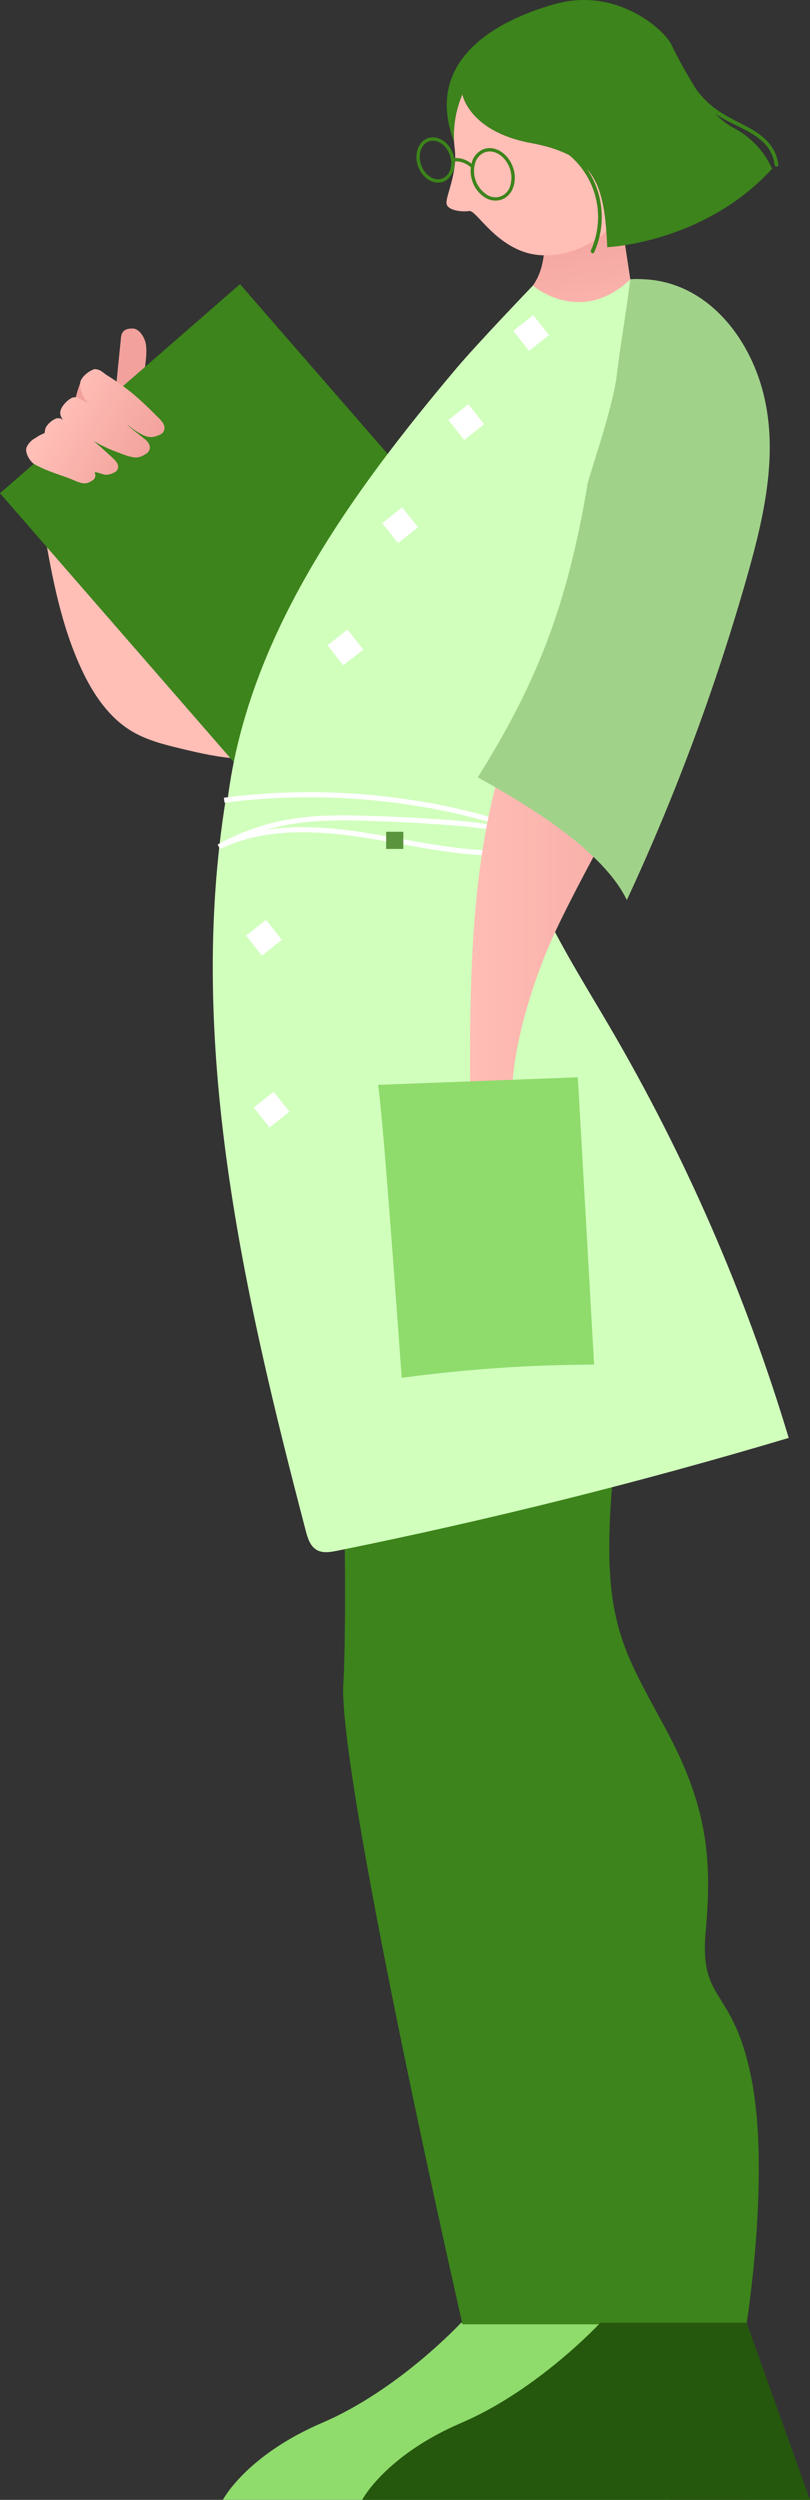 <?xml version="1.0" encoding="UTF-8"?> <svg xmlns="http://www.w3.org/2000/svg" width="429" height="1324" viewBox="0 0 429 1324" fill="none"><rect x="0" y="0" width="429" height="1324" fill="#333333" stroke="none"/> <g clip-path="url(#clip0)"> <path d="M158.714 328.657C147.597 339.998 109.003 361.291 98.056 344.264C87.008 327.078 60.995 276.157 73.46 217.123C75.316 209.054 76.013 200.716 77.165 191.442C77.546 188.368 77.816 183.787 76.913 180.821C76.01 177.861 73.439 174.042 70.343 173.992C68.452 173.995 64.784 173.992 64.122 178.282C63.217 187.362 62.303 196.442 61.397 205.525C56.543 203.756 46.285 193.259 42.768 202.201C36.515 218.1 43.107 215.055 21.305 260.587C18.339 266.781 22.2 274.28 23.362 281.048C27.657 306.053 32.429 331.302 43.109 354.313C49.158 367.344 57.486 379.935 69.816 387.297C77.985 392.172 87.392 394.459 96.639 396.678C116.082 401.344 137.569 405.795 155.245 396.445C154.644 355.878 193.251 324.984 201.286 285.219C187.1 299.695 172.906 314.177 158.714 328.657Z" fill="url(#paint0_linear)"></path> <path d="M274.433 319.889L147.322 430.623L0 261.244L127.111 150.51L274.433 319.889Z" fill="#3C841B"></path> <path d="M346.476 162.227C343.21 157.204 333.677 147.944 333.677 147.944C333.677 147.944 327.083 149.138 324.165 148.585C308.655 145.651 282.269 151.219 282.269 151.219C282.269 151.219 252.903 181.806 241.699 195.105C185.27 262.07 131.157 337 120.501 423.947C168.086 431.412 216.158 435.731 264.309 436.864C290.221 397.894 316.303 358.603 334.135 315.326C351.968 272.05 361.213 223.994 352.066 178.089C350.962 172.552 349.547 166.956 346.476 162.227Z" fill="#D1FFBC"></path> <path d="M321.623 1230.19L355.22 1323.99L118.028 1324C118.028 1324 130.191 1300.52 170.737 1283.13C211.28 1265.74 244.212 1230.18 244.212 1230.18L321.623 1230.19Z" fill="#8FDB6C"></path> <path d="M181.711 894.669C181.88 954.538 244.943 1231.01 244.943 1231.01H324.79C324.79 1231.01 318.832 1152.56 315.445 1101.88C312.016 1051.26 298.333 1061.64 303.65 1022.46C308.949 983.311 304.664 957.972 296.275 916.544C275.876 869.564 274.412 849.338 291.5 741.443C289.183 701.908 289.329 652.338 290.653 616.015C284.168 622.058 265.811 580.323 265.811 580.323C235.323 586.789 204.76 589.779 174.41 589.273C180.321 687.498 184.849 842.594 181.711 894.669Z" fill="#3C841B"></path> <path d="M286.898 114.958C286.898 114.958 292.358 137.206 282.219 151.254C282.219 151.254 307.318 172.962 333.836 147.986L325.119 90.371L286.898 114.958Z" fill="url(#paint1_linear)"></path> <path d="M240.423 74.189C240.442 74.486 240.465 74.706 240.468 74.838C240.457 74.883 240.457 74.925 240.471 74.973C240.542 76.165 240.664 77.375 240.82 78.622C242.499 92.052 235.619 104.535 236.551 108.113C237.484 111.693 245.086 112.304 248.516 111.767C251.945 111.227 260.255 126.855 276.334 133.004C291.424 138.776 310.284 132.734 321.146 122.489C318.996 93.363 311.314 81.339 281.194 75.728C248.312 69.59 244.901 49.923 244.901 49.923C241.604 57.576 240.084 65.864 240.423 74.189Z" fill="#FFBEB6"></path> <path d="M221.37 87.985C219.148 81.622 221.499 74.989 226.613 73.188H226.616C231.732 71.398 237.706 75.118 239.93 81.479C240.185 82.21 240.383 82.957 240.518 83.714C243.868 83.484 247.17 84.567 249.734 86.733C249.827 86.367 249.879 85.991 250.001 85.634C250.933 82.554 253.245 80.083 256.259 78.955C262.18 76.882 269.094 81.201 271.676 88.581C272.91 91.949 272.985 95.635 271.883 99.051C271.12 101.461 269.539 103.524 267.413 104.879C266.849 105.224 266.25 105.507 265.631 105.727C262.572 106.725 259.227 106.238 256.577 104.413C253.59 102.433 251.349 99.504 250.216 96.101C249.371 93.707 249.082 91.16 249.368 88.644C247.027 86.478 243.919 85.342 240.735 85.483C241.188 89.412 239.454 93.278 236.218 95.553C235.736 95.847 235.225 96.091 234.692 96.276C229.574 98.069 223.599 94.348 221.37 87.985ZM257.535 102.912C261.137 105.576 266.221 104.813 268.88 101.207C269.484 100.388 269.929 99.459 270.193 98.476C271.163 95.439 271.094 92.169 269.992 89.179C267.736 82.729 261.841 78.9 256.855 80.65C256.352 80.825 255.872 81.053 255.414 81.333C253.64 82.475 252.321 84.204 251.691 86.219C249.813 92.463 252.17 99.205 257.535 102.912ZM234.099 94.589C238.294 93.114 240.145 87.508 238.244 82.072C236.342 76.638 231.387 73.408 227.203 74.872C223.001 76.344 221.158 81.958 223.059 87.389C224.958 92.828 229.91 96.056 234.099 94.589Z" fill="#3C841B"></path> <path d="M293.918 2.137C326.138 -6.882 351.007 15.049 355.344 23.165C359.468 31.646 364.054 39.892 369.08 47.873C370.328 49.43 371.617 50.956 373 52.404C379.3 59 386.574 62.403 394.46 66.465C403.366 71.049 410.916 76.739 412.243 87.212C412.401 88.504 410.376 88.491 410.217 87.212C408.175 71.067 390.093 68.199 378.884 60.279C381.561 63.115 384.646 65.535 388.036 67.458C397.291 72.163 404.669 79.893 408.938 89.359C373.045 128.756 321.61 130.915 321.61 130.915C320.818 110.98 318.511 97.915 310.728 89.209C319.714 102.3 321.223 119.128 314.711 133.61C314.2 134.81 312.455 133.774 312.958 132.588C320.868 115.072 316.147 94.425 301.412 82.099C295.02 78.979 288.201 76.826 281.178 75.72C248.293 69.587 244.893 49.915 244.893 49.915C241.522 57.822 240.004 66.396 240.465 74.984C224.42 32.589 261.695 11.156 293.918 2.137Z" fill="#3C841B"></path> <path d="M395.403 1230.19L429 1323.99L191.805 1324C191.805 1324 203.968 1300.52 244.514 1283.13C285.057 1265.74 317.989 1230.18 317.989 1230.18L395.403 1230.19Z" fill="#25580D"></path> <path d="M189.705 894.669C195.815 954.538 317.992 1230.19 317.992 1230.19H395.485C395.485 1230.19 407.889 1152.56 398.162 1101.88C388.383 1051.26 370.142 1061.64 373.791 1022.46C377.411 983.311 373.958 955.658 353.041 916.544C325.879 865.761 314.409 854.759 329.17 741.443C334.358 701.606 304.495 556.843 302.8 520.523C292.083 505.329 269.785 507.998 269.785 507.998C227.526 514.464 184.812 517.454 142.068 516.948C159.998 615.168 189.02 842.594 189.705 894.669Z" fill="#3C841B"></path> <path d="M178.517 821.33C174.889 822.064 170.877 822.736 167.684 820.859C164.238 818.841 162.941 814.586 161.932 810.72C128.835 684.294 98.686 552.161 119.614 423.156C170.944 424.408 219.063 426.842 270.392 428.089C276.922 470.182 301.307 506.933 322.82 543.685C362.932 612.204 394.866 685.517 417.724 761.562C338.945 785.074 259.098 805.021 178.517 821.33Z" fill="#D1FFBC"></path> <path d="M280.195 185.826L271.848 175.239L282.425 166.885L290.772 177.469L280.195 185.826Z" fill="white"></path> <path d="M245.83 233.024L237.483 222.437L248.06 214.083L256.407 224.667L245.83 233.024Z" fill="white"></path> <path d="M210.795 287.642L202.446 277.058L213.022 268.7L221.372 279.287L210.795 287.642Z" fill="white"></path> <path d="M181.819 352.375L173.47 341.79L184.046 333.433L192.396 344.02L181.819 352.375Z" fill="white"></path> <path d="M138.697 506.118L130.347 495.531L140.924 487.176L149.273 497.76L138.697 506.118Z" fill="white"></path> <path d="M142.733 597.15L134.383 586.566L144.96 578.209L153.309 588.793L142.733 597.15Z" fill="white"></path> <path d="M263.531 453.176C263.104 453.176 262.678 453.173 262.254 453.168C245.293 452.967 228.347 449.9 211.961 446.935C204.305 445.55 196.389 444.117 188.585 443C157.946 438.601 135.045 440.728 116.505 449.673L115.277 447.292C127.5 440.524 140.691 435.959 154.477 433.724C168.277 431.486 182.622 431.688 194.991 432.056C208.028 432.44 221.224 433.11 234.223 434.039C243.969 434.735 253.992 435.607 263.872 437.423C260.032 435.662 255.88 434.407 252.027 433.406C209.018 422.232 162.994 419.38 118.928 425.15L118.579 422.494C162.975 416.671 209.355 419.557 252.694 430.814C259.206 432.506 266.541 434.91 272.097 439.184C278.715 440.813 285.214 442.973 291.463 445.899L290.573 448.412L283.683 446.715L283.953 445.635C281.379 444.657 278.765 443.797 276.125 443.034C277.5 444.697 278.633 446.577 279.451 448.696L279.888 449.829L278.8 450.374C274.068 452.747 268.713 453.176 263.531 453.176ZM160.303 438.106C169.079 438.106 178.589 438.853 188.964 440.341C196.816 441.467 204.755 442.904 212.435 444.295C228.715 447.239 245.544 450.287 262.283 450.486C267.098 450.547 272.097 450.327 276.448 448.502C275.164 445.78 273.225 443.529 270.884 441.644C258.748 438.715 246.167 437.574 234.02 436.706C221.057 435.779 207.898 435.114 194.898 434.727C182.659 434.359 168.459 434.163 154.893 436.364C150.182 437.129 145.545 438.167 140.993 439.486C147.023 438.567 153.439 438.106 160.303 438.106Z" fill="white"></path> <path d="M87.016 225.663C86.568 223.97 85.305 222.636 84.071 221.397C74.294 211.583 68.423 206.163 56.705 198.777C54.094 197.13 53.453 195.687 50.135 195.491C47.299 196.235 43.21 199.461 42.553 202.32C41.857 205.368 44.131 211.271 46.594 213.193C46.949 213.468 47.315 213.696 47.675 213.956C46.941 213.596 46.245 213.249 45.469 212.878C39.857 210.214 41.838 210.246 38.523 210.489C35.808 211.604 32.18 215.341 31.91 218.261C31.783 219.63 32.398 221.095 33.33 222.451C31.968 221.476 32.239 221.548 30.197 221.489C27.795 222.196 24.39 225.053 23.907 227.508C23.86 227.744 23.603 229.11 23.598 229.378C21.559 230.297 20.563 230.643 18.823 231.97C16.752 232.857 14.014 235.77 13.842 238.018C13.656 240.415 16.058 244.641 18.15 245.816C23.992 249.111 29.161 250.633 35.477 252.895C39.013 254.16 41.226 255.532 43.798 255.919C45.437 256.165 46.87 255.9 49.309 254.216C50.416 253.451 50.799 251.925 50.267 250.691C49.735 249.46 51.824 250.424 54.608 251.187C56.382 251.671 58 251.568 60.913 250.035C62.234 249.338 62.862 247.704 62.435 246.272C62.009 244.839 60.894 243.735 59.811 242.708C55.953 239.064 52.772 236.196 49.523 233.572C53.005 235.54 56.527 237.338 60.235 238.733C63.399 239.927 67.192 241.63 70.531 242.183C72.66 242.538 74.532 242.226 77.742 240.084C79.195 239.112 79.731 237.134 79.066 235.516C78.398 233.898 76.968 232.741 75.581 231.676C69.45 226.971 65.502 223.391 68.322 225.586C70.994 227.667 74.437 230.156 77.67 231.149C79.733 231.782 81.629 231.718 85.096 230.021C86.674 229.245 87.463 227.355 87.016 225.663Z" fill="url(#paint2_linear)"></path> <path d="M213.613 440.524H204.514V449.63H213.613V440.524Z" fill="#5A953E"></path> <path d="M267.685 440.524H258.586V449.63H267.685V440.524Z" fill="#5A953E"></path> <path d="M353.088 211.419C334.877 224.935 324.131 281.824 314.682 302.452C294.691 346.086 272.312 377.459 261.952 418.458C246.836 478.282 248.677 547.948 249.392 617.99C249.442 617.993 246.905 629.493 243.778 640.294H288.479C284.999 636.595 281.509 632.7 278.079 628.553C269.009 616.457 269.947 583.288 272.237 565.443C275.206 542.324 284.493 513.675 294.474 492.616C313.064 453.383 342.591 404.397 361.181 365.167C384.225 316.537 398.096 262.295 400.257 208.517C380.714 196.998 371.302 197.904 353.088 211.419Z" fill="url(#paint3_linear)"></path> <path d="M341.079 147.904C373.506 149.36 396.669 177.379 404.444 208.922C412.216 240.465 404.669 273.604 395.816 304.861C379.146 363.713 357.781 421.236 331.991 476.703C319.735 451.148 281.832 427.684 253.031 411.698C285.775 359.646 300.703 318.133 311.004 257.497C310.188 256.829 324.541 217.067 326.684 198.621C328.699 181.263 331.763 165.264 333.778 147.907C336.503 147.708 337.734 147.753 341.079 147.904Z" fill="#A1D28A"></path> <path d="M212.776 729.736C209.485 685.072 202.774 590.613 200.232 574.571C235.497 573.234 270.765 571.899 306.031 570.562C308.907 621.29 311.785 672.009 314.661 722.737C280.593 722.817 246.535 725.157 212.776 729.736Z" fill="#8FDB6C"></path> </g> <defs> <linearGradient id="paint0_linear" x1="81.836" y1="326.614" x2="121.178" y2="263.751" gradientUnits="userSpaceOnUse"> <stop stop-color="#FFBEB6"></stop> <stop offset="1" stop-color="#F2A19C"></stop> </linearGradient> <linearGradient id="paint1_linear" x1="316.371" y1="193.718" x2="301.86" y2="110.433" gradientUnits="userSpaceOnUse"> <stop stop-color="#FFBEB6"></stop> <stop offset="1" stop-color="#F2A19C"></stop> </linearGradient> <linearGradient id="paint2_linear" x1="30.791" y1="218.222" x2="79.103" y2="246.26" gradientUnits="userSpaceOnUse"> <stop stop-color="#FFBEB6"></stop> <stop offset="1" stop-color="#F2A19C"></stop> </linearGradient> <linearGradient id="paint3_linear" x1="243.778" y1="420.41" x2="400.255" y2="420.41" gradientUnits="userSpaceOnUse"> <stop stop-color="#FFBEB6"></stop> <stop offset="1" stop-color="#F2A19C"></stop> </linearGradient> <clipPath id="clip0"> <rect width="429" height="1324" fill="white"></rect> </clipPath> </defs> </svg> 
